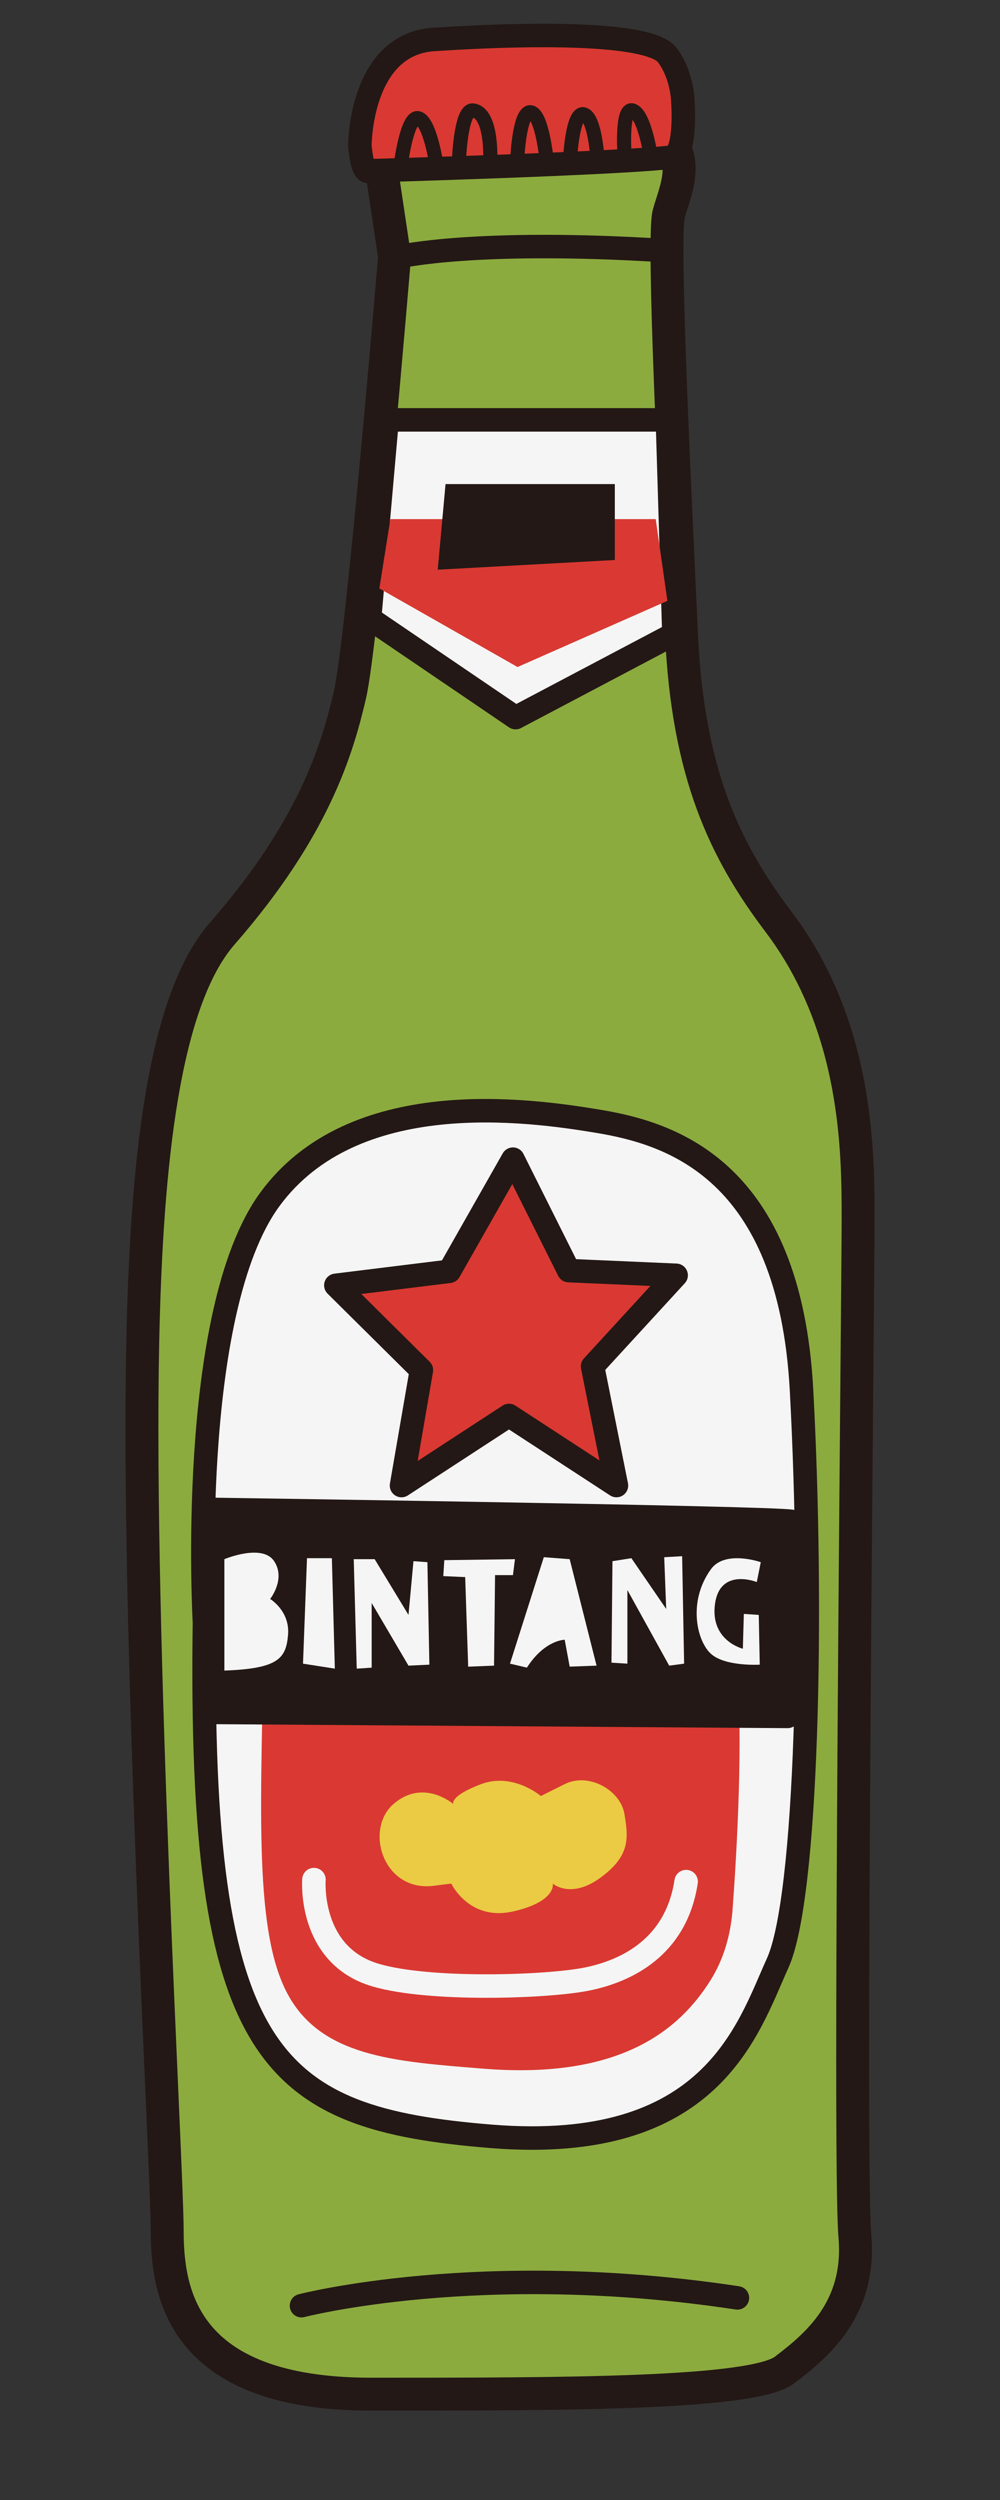 <?xml version="1.0" encoding="UTF-8"?>
<svg xmlns="http://www.w3.org/2000/svg" id="a" width="10mm" height="25mm" viewBox="0 0 28.346 70.866">
  <rect x="0" y="0" width="28.346" height="70.866" fill="#333333" stroke="none"/>
  <defs>
    <style>.b,.c,.d,.e,.f,.g,.h{stroke-linecap:round;stroke-linejoin:round;}.b,.c,.d,.e,.g,.h{stroke:#231815;}.b,.c,.e,.f,.g{stroke-width:.666px;}.b,.i{fill:#231815;}.c,.d,.f{fill:none;}.j{fill:#ebcb43;}.d{stroke-width:.4px;}.e,.k{fill:#d93932;}.f{stroke:#f5f5f5;}.l,.g{fill:#f5f5f5;}.h{fill:#8cab3f;stroke-width:.933px;}</style>
  </defs>
  <path class="h" d="M10.823,4.857l.361,2.416s-.904,10.872-1.265,12.425-1.021,3.788-3.62,6.767c-1.657,1.898-2.146,6.453-2.253,11.585-.173,8.275.693,23.43.693,25.156s.361,4.66,5.783,4.66,10.818.003,11.722-.688,2.169-1.726,1.988-3.797.092-26.908.092-28.807,0-5.461-2.253-8.44c-1.515-2.003-2.573-4.192-2.754-8.161s-.542-11.217-.361-11.908.904-2.071-.904-2.589c-1.807-.518-7.229-.863-7.229,1.381Z"></path>
  <path class="e" d="M10.201,4.123s0-2.869,2.096-3.005c3.317-.215,6.179-.148,6.62.445s.441,1.346.441,1.346c0,0,.11,1.489-.331,1.545-1.481.185-8.551.386-8.551.386,0,0-.193.202-.276-.717Z"></path>
  <path class="d" d="M11.36,4.675s.177-1.408.496-1.324.496,1.214.496,1.214"></path>
  <path class="d" d="M13.015,4.454s.058-1.357.386-1.324c.552.055.496,1.379.496,1.379"></path>
  <path class="d" d="M14.67,4.399s.067-1.298.386-1.214.441,1.379.441,1.379"></path>
  <path class="d" d="M16.159,4.509s.067-1.353.386-1.269.386,1.214.386,1.214"></path>
  <path class="d" d="M17.704,4.399s-.099-1.353.221-1.269.496,1.158.496,1.158"></path>
  <path class="c" d="M11.336,7.273s2.176-.502,7.472-.171"></path>
  <polygon class="g" points="10.974 11.902 18.918 11.902 19.102 17.973 14.615 20.342 10.477 17.529 10.974 11.902"></polygon>
  <polyline class="k" points="18.587 14.715 18.918 17.032 14.67 18.908 10.753 16.68 11.066 14.715"></polyline>
  <polygon class="i" points="17.428 15.874 12.408 16.149 12.629 13.722 17.428 13.722 17.428 15.874"></polygon>
  <path class="g" d="M5.796,46.002s-.508-8.801,1.862-12.016c2.369-3.216,7.277-2.539,9.308-2.2,2.031.338,5.416,1.354,5.754,7.616.338,6.262.169,14.386-.677,16.247-.846,1.862-1.862,5.416-8.124,4.908-6.262-.508-8.293-2.2-8.124-14.555Z"></path>
  <path class="k" d="M7.482,46.002c-.068,4.94-.317,8.563.627,10.437.944,1.874,3.081,1.997,5.585,2.2,3.934.319,5.587-1.138,6.443-2.5.383-.608.578-1.31.63-2.027.118-1.614.31-4.878.112-6.982"></path>
  <polygon class="e" points="12.735 36.037 14.54 32.858 16.12 36.017 19.166 36.15 16.797 38.732 17.474 42.11 14.428 40.123 11.381 42.11 11.945 38.838 9.52 36.434 12.735 36.037"></polygon>
  <path class="b" d="M6.078,42.787s15.683.226,16.36.338l-.113,5.529-16.247-.113v-5.754Z"></path>
  <path class="l" d="M6.36,47.356v-3.159s1.072-.451,1.41.056-.113,1.072-.113,1.072c0,0,.564.338.508,1.015s-.282.959-1.805,1.015Z"></path>
  <polygon class="l" points="8.589 47.159 8.702 44.169 9.407 44.169 9.491 47.3 8.589 47.159"></polygon>
  <polygon class="l" points="10.112 47.3 10.027 44.197 10.62 44.197 11.579 45.777 11.72 44.254 12.115 44.282 12.171 47.187 11.579 47.215 10.535 45.438 10.535 47.272 10.112 47.3"></polygon>
  <polygon class="l" points="12.594 44.225 14.597 44.197 14.54 44.649 14.033 44.649 14.004 47.215 13.271 47.244 13.186 44.705 12.566 44.677 12.594 44.225"></polygon>
  <path class="l" d="M14.456,47.159l.959-3.018.733.056.762,3.018-.762.028-.141-.762s-.564,0-1.072.79l-.48-.113Z"></path>
  <polygon class="l" points="17.361 44.254 17.333 47.131 17.784 47.159 17.784 45.072 18.969 47.215 19.392 47.159 19.336 44.113 18.828 44.141 18.884 45.608 17.897 44.169 17.361 44.254"></polygon>
  <path class="l" d="M21.564,44.282s-1.009-.354-1.41.197c-.677.931-.395,2.087.028,2.426s1.354.282,1.354.282l-.028-1.41-.423-.028-.028.987s-.931-.226-.79-1.269,1.185-.621,1.185-.621l.113-.564Z"></path>
  <path class="j" d="M12.848,51.136s-.846-.733-1.692,0-.282,2.539,1.185,2.313l.451-.056s.508,1.072,1.749.79,1.128-.79,1.128-.79c0,0,.508.451,1.354-.169s.79-1.128.677-1.805-1.015-1.185-1.692-.846l-.677.338s-.79-.677-1.692-.338-.79.564-.79.564Z"></path>
  <path class="f" d="M8.899,53.28s-.169,2.144,1.749,2.708c1.531.45,4.852.338,5.98.113,1.128-.226,2.539-.903,2.821-2.764"></path>
  <path class="c" d="M8.546,65.358s5.075-1.324,12.357-.221"></path>
</svg>
